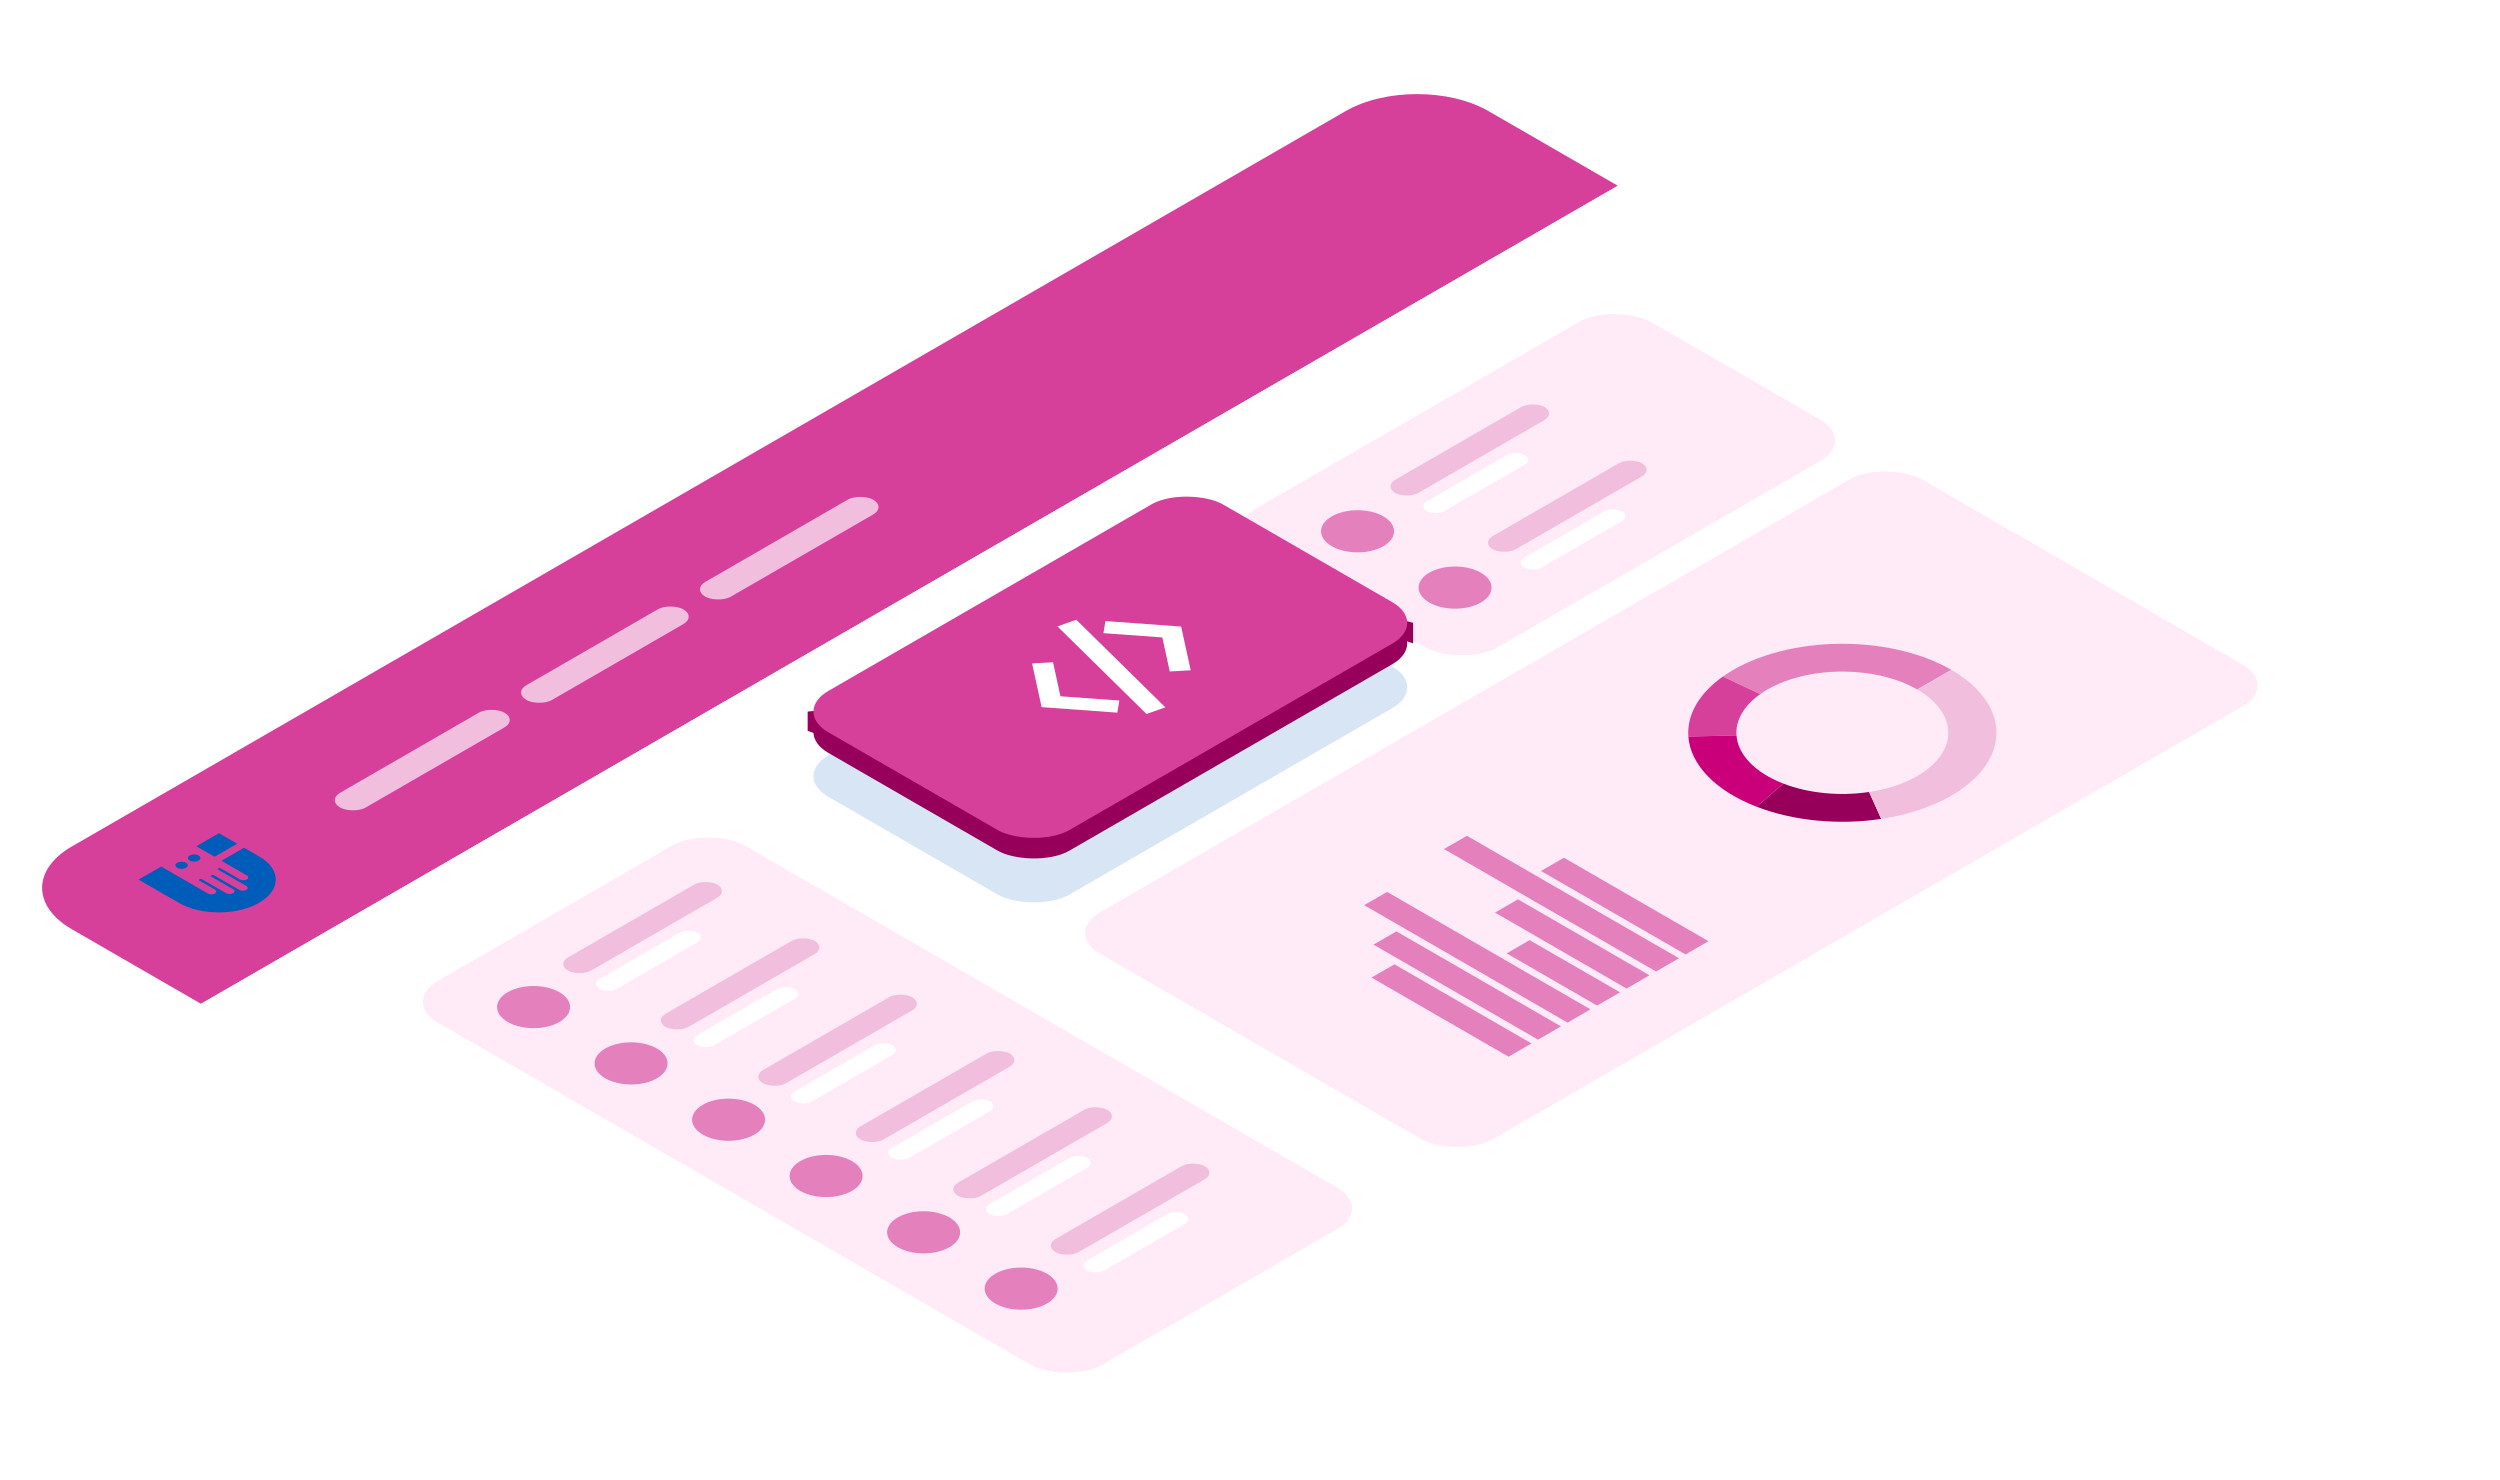 <svg width="147" height="87" viewBox="0 0 147 87" fill="none" xmlns="http://www.w3.org/2000/svg">
<g filter="url(#filter0_d)">
<path d="M4.221 51.258C1.894 49.915 1.894 47.737 4.221 46.393L79.11 3.16C81.437 1.817 85.21 1.817 87.536 3.16L95.133 7.546L11.818 55.644L4.221 51.258Z" fill="#D6409B"/>
<path d="M11.816 55.645L95.122 7.541L141.794 34.492C144.121 35.835 144.121 38.013 141.794 39.357L66.914 82.595C64.587 83.939 60.815 83.939 58.488 82.595L11.816 55.645Z" fill="white"/>
<rect width="11.158" height="1.736" rx="0.868" transform="matrix(0.866 -0.5 0.866 0.5 19.247 43.668)" fill="#F1BFDD"/>
<rect width="10.662" height="1.736" rx="0.868" transform="matrix(0.866 -0.5 0.866 0.5 30.197 37.345)" fill="#F1BFDD"/>
<rect width="11.405" height="1.736" rx="0.868" transform="matrix(0.866 -0.5 0.866 0.5 40.717 31.27)" fill="#F1BFDD"/>
<rect width="20.827" height="45.126" rx="2.432" transform="matrix(0.866 -0.5 0.866 0.5 23.625 55.521)" fill="#FFEBF7"/>
<rect width="55.787" height="26.683" rx="2.432" transform="matrix(0.866 -0.5 0.866 0.5 62.569 51.477)" fill="#FFEBF7"/>
<path d="M80.643 54.1L81.992 53.321L90.05 57.974L88.701 58.753L80.643 54.1Z" fill="#E480BC"/>
<path d="M80.76 52.164L82.109 51.385L91.785 56.972L90.436 57.751L80.76 52.164Z" fill="#E480BC"/>
<path d="M80.212 49.843L81.561 49.064L93.52 55.97L92.171 56.749L80.212 49.843Z" fill="#E480BC"/>
<path d="M88.592 52.678L89.941 51.899L95.257 54.969L93.908 55.748L88.592 52.678Z" fill="#E480BC"/>
<path d="M87.906 50.279L89.255 49.501L96.989 53.967L95.64 54.746L87.906 50.279Z" fill="#E480BC"/>
<path d="M84.905 46.543L86.254 45.764L98.724 52.965L97.375 53.744L84.905 46.543Z" fill="#E480BC"/>
<path d="M90.609 47.833L91.959 47.054L100.459 51.963L99.11 52.742L90.609 47.833Z" fill="#E480BC"/>
<path d="M114.739 36.006C113.843 35.488 112.768 35.085 111.584 34.822C110.401 34.559 109.135 34.443 107.869 34.48C106.602 34.517 105.364 34.707 104.233 35.038C103.102 35.369 102.104 35.834 101.303 36.401L103.499 37.434C104.049 37.044 104.736 36.725 105.513 36.497C106.291 36.27 107.142 36.139 108.013 36.113C108.884 36.087 109.754 36.168 110.568 36.348C111.381 36.529 112.12 36.806 112.736 37.162L114.739 36.006Z" fill="#E480BC"/>
<path d="M101.303 36.401C99.901 37.395 99.18 38.651 99.275 39.932L102.105 39.861C102.04 38.981 102.536 38.117 103.499 37.434L101.303 36.401Z" fill="#D6409B"/>
<path d="M99.275 39.932C99.336 40.753 99.732 41.554 100.429 42.27C101.126 42.987 102.105 43.598 103.287 44.055L104.863 42.696C104.05 42.382 103.377 41.962 102.898 41.469C102.419 40.977 102.147 40.426 102.105 39.861L99.275 39.932Z" fill="#C9007A"/>
<path d="M103.288 44.055C104.352 44.467 105.555 44.743 106.818 44.867C108.081 44.99 109.375 44.958 110.615 44.771L109.901 43.189C109.049 43.317 108.159 43.339 107.291 43.254C106.423 43.169 105.595 42.979 104.864 42.696L103.288 44.055Z" fill="#96005B"/>
<path d="M110.614 44.771C112.159 44.538 113.57 44.075 114.705 43.426C115.839 42.778 116.657 41.968 117.076 41.079C117.494 40.189 117.499 39.252 117.088 38.361C116.678 37.471 115.867 36.658 114.739 36.006L112.736 37.163C113.512 37.611 114.069 38.169 114.351 38.782C114.634 39.394 114.631 40.039 114.343 40.65C114.055 41.262 113.493 41.818 112.713 42.264C111.933 42.71 110.963 43.029 109.901 43.188L110.614 44.771Z" fill="#F1BFDD"/>
<rect width="10.127" height="1.558" rx="0.779" transform="matrix(0.866 -0.5 0.866 0.5 32.724 53.305)" fill="#F1BFDD"/>
<rect width="6.622" height="1.169" rx="0.584" transform="matrix(0.866 -0.5 0.866 0.5 34.748 54.474)" fill="white"/>
<circle r="1.753" transform="matrix(0.866 -0.5 0.866 0.5 31.374 55.837)" fill="#E480BC"/>
<rect width="26.797" height="16.364" rx="2.432" transform="matrix(0.866 -0.5 0.866 0.5 71.758 27.727)" fill="#FFEBF7"/>
<rect width="10.127" height="1.558" rx="0.779" transform="matrix(0.866 -0.5 0.866 0.5 81.363 25.219)" fill="#F1BFDD"/>
<rect width="6.622" height="1.169" rx="0.584" transform="matrix(0.866 -0.5 0.866 0.5 83.388 26.387)" fill="white"/>
<circle r="1.753" transform="matrix(0.866 -0.5 0.866 0.5 79.825 27.86)" fill="#E480BC"/>
<rect width="10.127" height="1.558" rx="0.779" transform="matrix(0.866 -0.5 0.866 0.5 87.097 28.529)" fill="#F1BFDD"/>
<rect width="6.622" height="1.169" rx="0.584" transform="matrix(0.866 -0.5 0.866 0.5 89.12 29.698)" fill="white"/>
<circle r="1.753" transform="matrix(0.866 -0.5 0.866 0.5 85.558 31.171)" fill="#E480BC"/>
<rect width="26.797" height="16.364" rx="2.432" transform="matrix(0.866 -0.5 0.866 0.5 46.599 42.255)" fill="#005CB9" fill-opacity="0.16"/>
<rect width="26.797" height="16.364" rx="2.432" transform="matrix(0.866 -0.5 0.866 0.5 46.599 39.673)" fill="#96005B"/>
<path d="M47.49 38.459L48.322 38.383V39.896L47.49 39.594V38.459Z" fill="#96005B"/>
<path d="M82.194 33.014L83.09 33.241V34.452L82.194 34.149V33.014Z" fill="#96005B"/>
<rect width="26.797" height="16.364" rx="2.432" transform="matrix(0.866 -0.5 0.866 0.5 46.599 38.463)" fill="#D6409B"/>
<path d="M67.414 38.602L62.178 33.451L63.285 33.06L68.521 38.211L67.414 38.602Z" fill="white"/>
<path d="M64.999 33.138L64.881 33.85L68.345 34.101L68.781 36.102L70.013 36.033L69.452 33.462L64.999 33.138Z" fill="white"/>
<path d="M60.686 35.629L61.247 38.2L65.7 38.524L65.818 37.812L62.354 37.561L61.918 35.56L60.686 35.629Z" fill="white"/>
<rect width="10.127" height="1.558" rx="0.779" transform="matrix(0.866 -0.5 0.866 0.5 38.457 56.616)" fill="#F1BFDD"/>
<rect width="6.622" height="1.169" rx="0.584" transform="matrix(0.866 -0.5 0.866 0.5 40.481 57.784)" fill="white"/>
<circle r="1.753" transform="matrix(0.866 -0.5 0.866 0.5 37.108 59.148)" fill="#E480BC"/>
<rect width="10.127" height="1.558" rx="0.779" transform="matrix(0.866 -0.5 0.866 0.5 44.19 59.926)" fill="#F1BFDD"/>
<rect width="6.622" height="1.169" rx="0.584" transform="matrix(0.866 -0.5 0.866 0.5 46.214 61.095)" fill="white"/>
<circle r="1.753" transform="matrix(0.866 -0.5 0.866 0.5 42.841 62.459)" fill="#E480BC"/>
<rect width="10.127" height="1.558" rx="0.779" transform="matrix(0.866 -0.5 0.866 0.5 49.924 63.237)" fill="#F1BFDD"/>
<rect width="6.622" height="1.169" rx="0.584" transform="matrix(0.866 -0.5 0.866 0.5 51.948 64.406)" fill="white"/>
<circle r="1.753" transform="matrix(0.866 -0.5 0.866 0.5 48.575 65.769)" fill="#E480BC"/>
<rect width="10.127" height="1.558" rx="0.779" transform="matrix(0.866 -0.5 0.866 0.5 55.658 66.548)" fill="#F1BFDD"/>
<rect width="6.622" height="1.169" rx="0.584" transform="matrix(0.866 -0.5 0.866 0.5 57.682 67.717)" fill="white"/>
<circle r="1.753" transform="matrix(0.866 -0.5 0.866 0.5 54.309 69.08)" fill="#E480BC"/>
<rect width="10.127" height="1.558" rx="0.779" transform="matrix(0.866 -0.5 0.866 0.5 61.391 69.859)" fill="#F1BFDD"/>
<rect width="6.622" height="1.169" rx="0.584" transform="matrix(0.866 -0.5 0.866 0.5 63.415 71.028)" fill="white"/>
<circle r="1.753" transform="matrix(0.866 -0.5 0.866 0.5 60.043 72.391)" fill="#E480BC"/>
<path d="M8.149 48.34L9.478 47.573L12.228 49.16C12.34 49.225 12.521 49.225 12.634 49.16C12.746 49.096 12.746 48.991 12.634 48.926L11.729 48.404C11.689 48.38 11.689 48.342 11.729 48.319C11.77 48.295 11.836 48.295 11.877 48.319L13.298 49.139C13.41 49.204 13.592 49.204 13.704 49.139C13.816 49.074 13.816 48.969 13.704 48.905L12.431 48.169C12.39 48.146 12.39 48.108 12.431 48.084C12.471 48.061 12.537 48.061 12.578 48.084L14.073 48.947C14.185 49.012 14.367 49.012 14.479 48.947C14.591 48.883 14.591 48.778 14.479 48.713L12.837 47.764C12.796 47.741 12.796 47.703 12.837 47.679C12.877 47.656 12.943 47.656 12.984 47.679L14.11 48.329C14.222 48.394 14.404 48.394 14.516 48.329C14.628 48.264 14.628 48.16 14.516 48.095L13.021 47.232L14.35 46.465L15.236 46.976C16.54 47.729 16.54 48.95 15.236 49.704C13.931 50.457 11.816 50.457 10.511 49.704L8.149 48.34Z" fill="#005CB9"/>
<path d="M11.545 46.379L12.874 45.612L13.944 46.23L12.615 46.997L11.545 46.379Z" fill="#005CB9"/>
<ellipse rx="0.298" ry="0.298" transform="matrix(0.866 -0.5 0.866 0.5 10.678 47.498)" fill="#005CB9"/>
<ellipse rx="0.298" ry="0.298" transform="matrix(0.866 -0.5 0.866 0.5 11.416 47.072)" fill="#005CB9"/>
</g>
<defs>
<filter id="filter0_d" x="2.476" y="2.153" width="141.063" height="84.83" filterUnits="userSpaceOnUse" color-interpolation-filters="sRGB">
<feFlood flood-opacity="0" result="BackgroundImageFix"/>
<feColorMatrix in="SourceAlpha" type="matrix" values="0 0 0 0 0 0 0 0 0 0 0 0 0 0 0 0 0 0 127 0"/>
<feOffset dy="3.38"/>
<feColorMatrix type="matrix" values="0 0 0 0 0 0 0 0 0 0.361 0 0 0 0 0.725 0 0 0 0.16 0"/>
<feBlend mode="normal" in2="BackgroundImageFix" result="effect1_dropShadow"/>
<feBlend mode="normal" in="SourceGraphic" in2="effect1_dropShadow" result="shape"/>
</filter>
</defs>
</svg>
